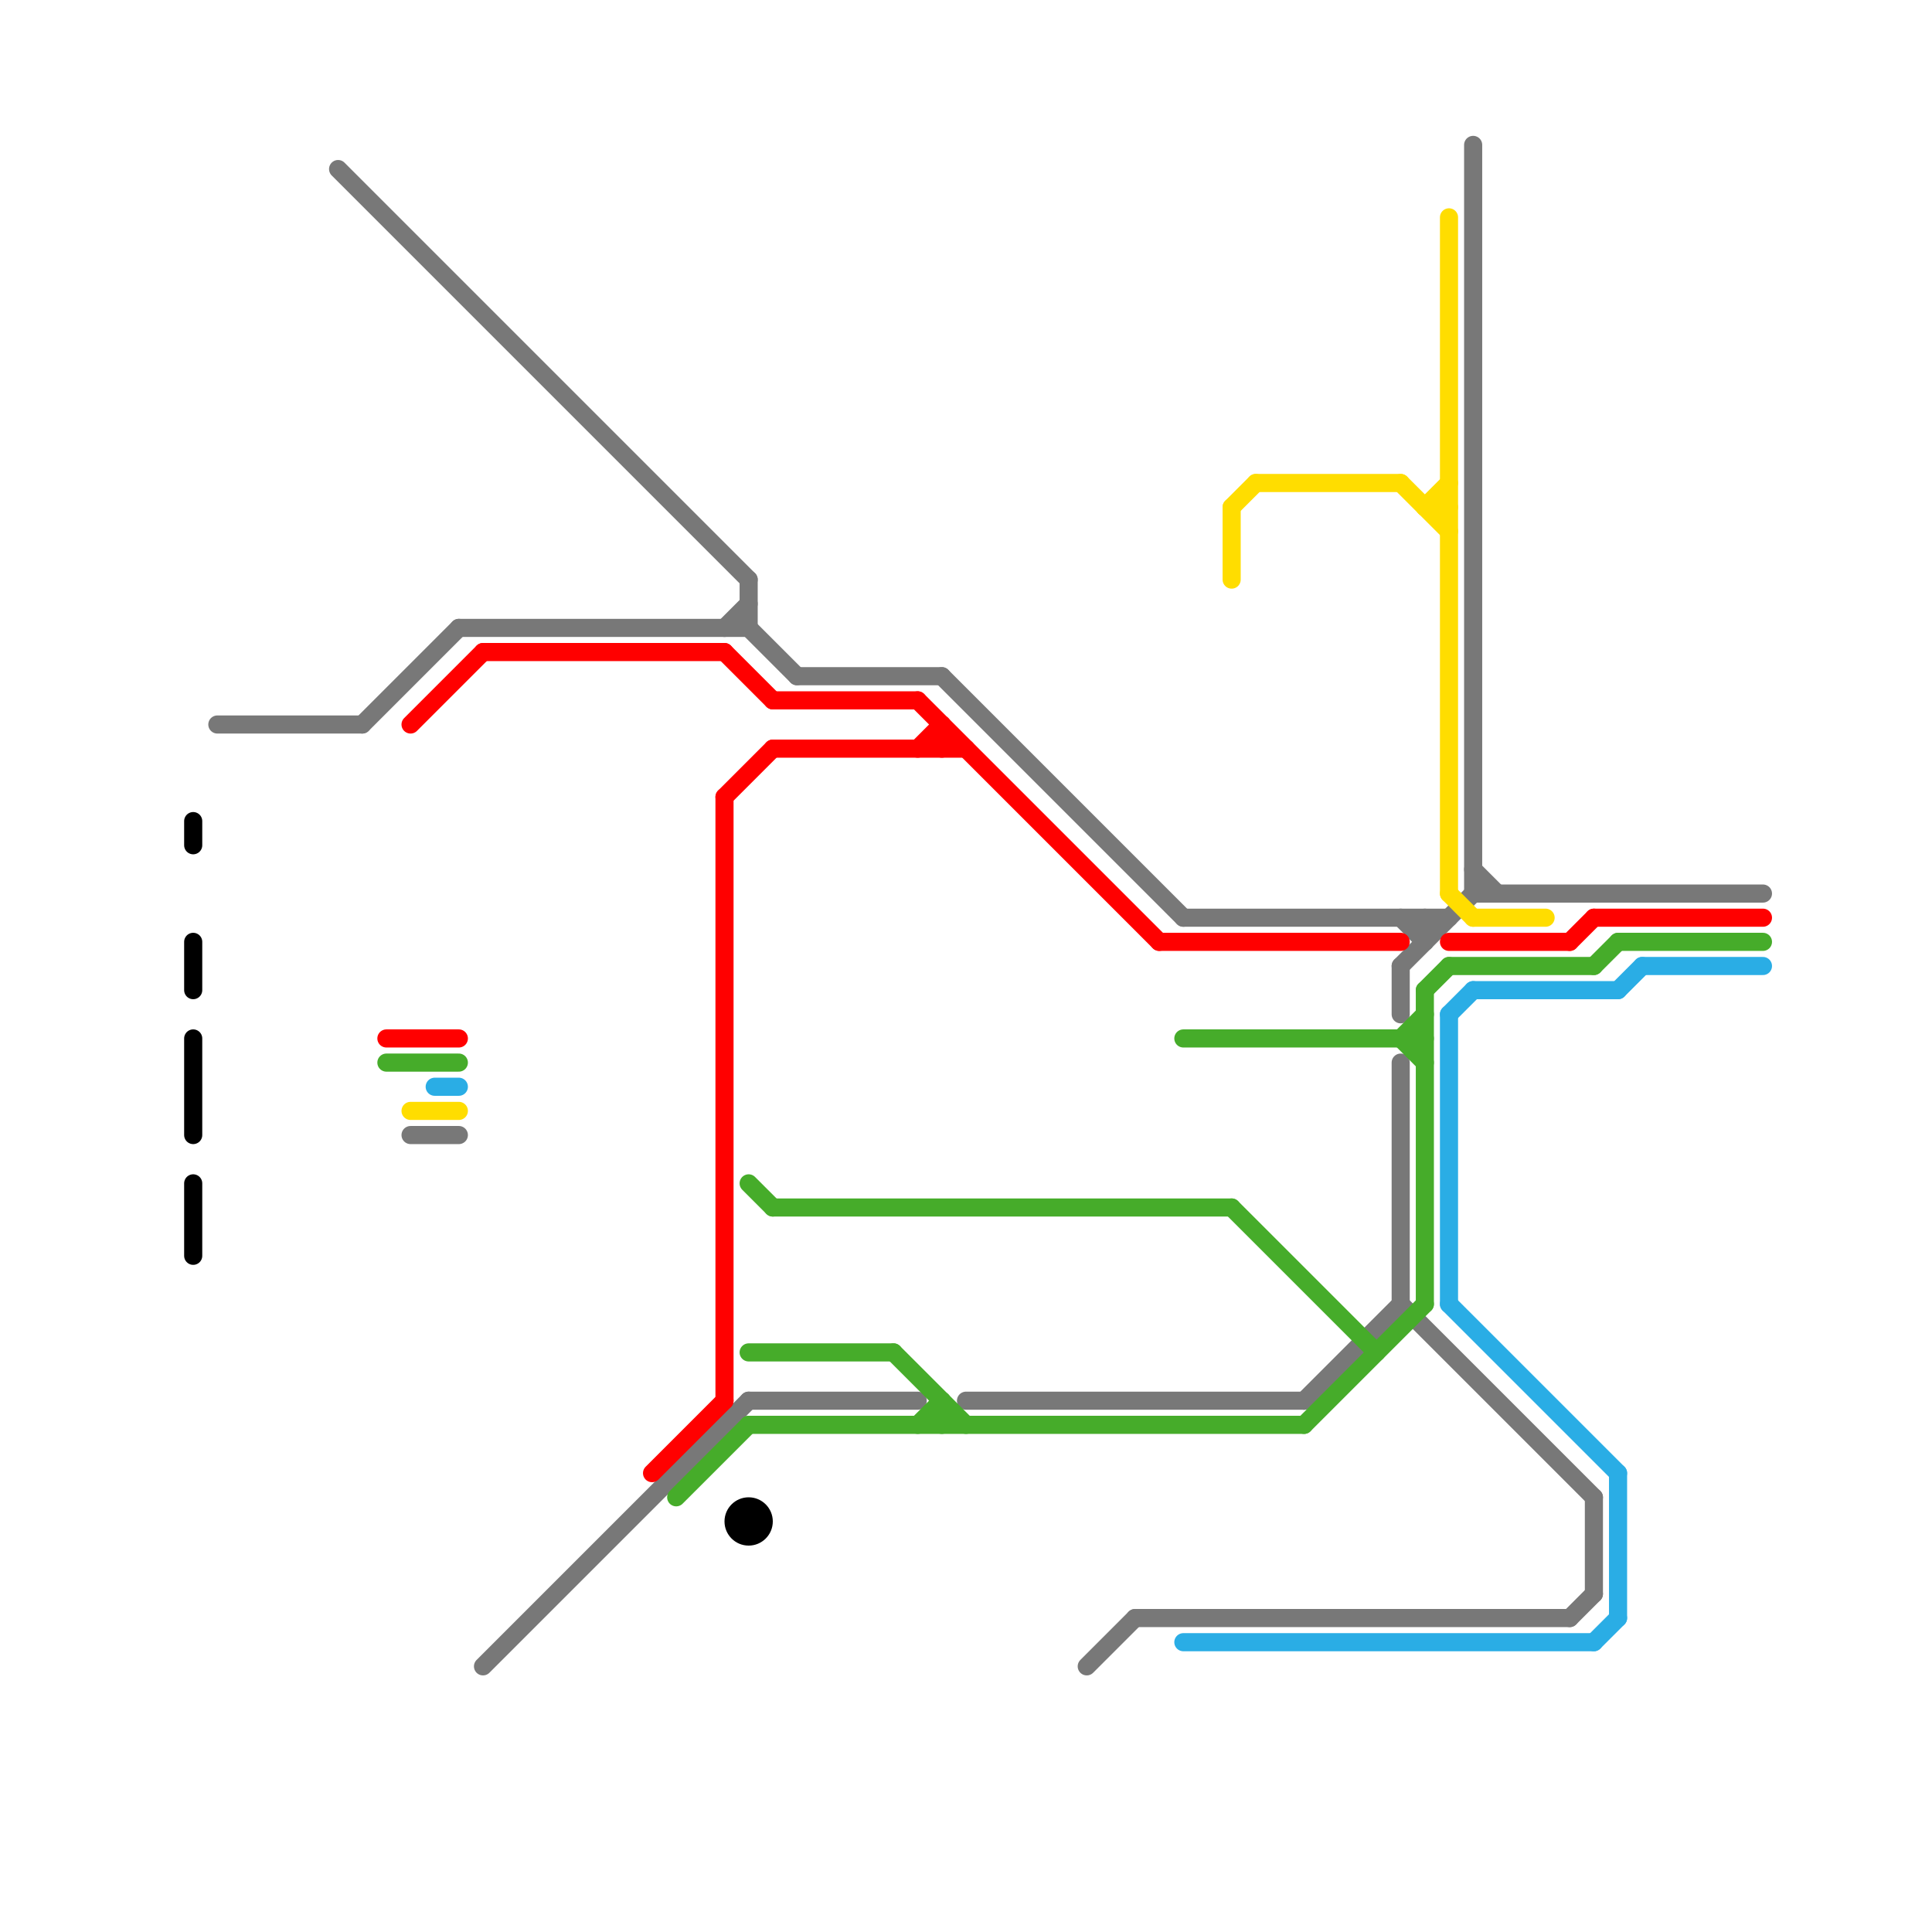 
<svg version="1.1" xmlns="http://www.w3.org/2000/svg" viewBox="0 0 80 80">
<style>text { font: 1px Helvetica; font-weight: 600; white-space: pre; dominant-baseline: central; } line { stroke-width: 0.75; fill: none; stroke-linecap: round; stroke-linejoin: round; } .c0 { stroke: #787878 } .c1 { stroke: #ff0000 } .c2 { stroke: #ffdd00 } .c3 { stroke: #2aade5 } .c4 { stroke: #46ac2a } .c5 { stroke: #000000 } .w2 { stroke-width: .75; }</style><defs><g id="ct-xf"><circle r="0.5" fill="#fff" stroke="#000" stroke-width="0.2"/></g><g id="ct"><circle r="0.5" fill="#fff" stroke="#000" stroke-width="0.1"/></g><g id="wm-xf"><circle r="1.2" fill="#000"/><circle r="0.9" fill="#fff"/><circle r="0.6" fill="#000"/><circle r="0.3" fill="#fff"/></g><g id="wm"><circle r="0.6" fill="#000"/><circle r="0.3" fill="#fff"/></g></defs><line class="c0 " x1="39" y1="28" x2="49" y2="38"/><line class="c0 " x1="40" y1="58" x2="54" y2="58"/><line class="c0 " x1="59" y1="38" x2="59" y2="39"/><line class="c0 " x1="58" y1="38" x2="59" y2="39"/><line class="c0 " x1="15" y1="30" x2="19" y2="26"/><line class="c0 " x1="58" y1="44" x2="58" y2="54"/><line class="c0 " x1="20" y1="69" x2="31" y2="58"/><line class="c0 " x1="49" y1="38" x2="60" y2="38"/><line class="c0 " x1="30" y1="26" x2="31" y2="25"/><line class="c0 " x1="31" y1="58" x2="38" y2="58"/><line class="c0 " x1="54" y1="58" x2="58" y2="54"/><line class="c0 " x1="58" y1="40" x2="58" y2="42"/><line class="c0 " x1="58" y1="54" x2="66" y2="62"/><line class="c0 " x1="45" y1="69" x2="47" y2="67"/><line class="c0 " x1="17" y1="47" x2="19" y2="47"/><line class="c0 " x1="9" y1="30" x2="15" y2="30"/><line class="c0 " x1="31" y1="24" x2="31" y2="26"/><line class="c0 " x1="14" y1="7" x2="31" y2="24"/><line class="c0 " x1="33" y1="28" x2="39" y2="28"/><line class="c0 " x1="47" y1="67" x2="65" y2="67"/><line class="c0 " x1="31" y1="26" x2="33" y2="28"/><line class="c0 " x1="19" y1="26" x2="31" y2="26"/><line class="c0 " x1="66" y1="62" x2="66" y2="66"/><line class="c0 " x1="65" y1="67" x2="66" y2="66"/><line class="c0 " x1="58" y1="40" x2="61" y2="37"/><line class="c0 " x1="61" y1="36" x2="62" y2="37"/><line class="c0 " x1="61" y1="37" x2="73" y2="37"/><line class="c0 " x1="61" y1="6" x2="61" y2="37"/><line class="c1 " x1="30" y1="33" x2="32" y2="31"/><line class="c1 " x1="38" y1="31" x2="39" y2="30"/><line class="c1 " x1="66" y1="38" x2="73" y2="38"/><line class="c1 " x1="65" y1="39" x2="66" y2="38"/><line class="c1 " x1="39" y1="30" x2="39" y2="31"/><line class="c1 " x1="48" y1="39" x2="58" y2="39"/><line class="c1 " x1="17" y1="30" x2="20" y2="27"/><line class="c1 " x1="27" y1="61" x2="30" y2="58"/><line class="c1 " x1="38" y1="29" x2="48" y2="39"/><line class="c1 " x1="60" y1="39" x2="65" y2="39"/><line class="c1 " x1="30" y1="27" x2="32" y2="29"/><line class="c1 " x1="32" y1="29" x2="38" y2="29"/><line class="c1 " x1="16" y1="43" x2="19" y2="43"/><line class="c1 " x1="20" y1="27" x2="30" y2="27"/><line class="c1 " x1="30" y1="33" x2="30" y2="58"/><line class="c1 " x1="32" y1="31" x2="40" y2="31"/><line class="c2 " x1="51" y1="21" x2="52" y2="20"/><line class="c2 " x1="59" y1="21" x2="60" y2="20"/><line class="c2 " x1="60" y1="9" x2="60" y2="37"/><line class="c2 " x1="52" y1="20" x2="58" y2="20"/><line class="c2 " x1="60" y1="37" x2="61" y2="38"/><line class="c2 " x1="17" y1="46" x2="19" y2="46"/><line class="c2 " x1="61" y1="38" x2="64" y2="38"/><line class="c2 " x1="58" y1="20" x2="60" y2="22"/><line class="c2 " x1="59" y1="21" x2="60" y2="21"/><line class="c2 " x1="51" y1="21" x2="51" y2="24"/><line class="c3 " x1="66" y1="68" x2="67" y2="67"/><line class="c3 " x1="49" y1="68" x2="66" y2="68"/><line class="c3 " x1="18" y1="45" x2="19" y2="45"/><line class="c3 " x1="60" y1="42" x2="61" y2="41"/><line class="c3 " x1="67" y1="61" x2="67" y2="67"/><line class="c3 " x1="67" y1="41" x2="68" y2="40"/><line class="c3 " x1="61" y1="41" x2="67" y2="41"/><line class="c3 " x1="60" y1="54" x2="67" y2="61"/><line class="c3 " x1="68" y1="40" x2="73" y2="40"/><line class="c3 " x1="60" y1="42" x2="60" y2="54"/><line class="c4 " x1="67" y1="39" x2="73" y2="39"/><line class="c4 " x1="59" y1="41" x2="60" y2="40"/><line class="c4 " x1="58" y1="43" x2="59" y2="44"/><line class="c4 " x1="32" y1="50" x2="51" y2="50"/><line class="c4 " x1="31" y1="59" x2="54" y2="59"/><line class="c4 " x1="54" y1="59" x2="59" y2="54"/><line class="c4 " x1="31" y1="49" x2="32" y2="50"/><line class="c4 " x1="16" y1="44" x2="19" y2="44"/><line class="c4 " x1="38" y1="59" x2="39" y2="58"/><line class="c4 " x1="51" y1="50" x2="57" y2="56"/><line class="c4 " x1="37" y1="56" x2="40" y2="59"/><line class="c4 " x1="28" y1="62" x2="31" y2="59"/><line class="c4 " x1="49" y1="43" x2="59" y2="43"/><line class="c4 " x1="31" y1="56" x2="37" y2="56"/><line class="c4 " x1="39" y1="58" x2="39" y2="59"/><line class="c4 " x1="58" y1="43" x2="59" y2="42"/><line class="c4 " x1="60" y1="40" x2="66" y2="40"/><line class="c4 " x1="66" y1="40" x2="67" y2="39"/><line class="c4 " x1="59" y1="41" x2="59" y2="54"/><line class="c5 " x1="8" y1="43" x2="8" y2="47"/><line class="c5 " x1="8" y1="39" x2="8" y2="41"/><line class="c5 " x1="8" y1="49" x2="8" y2="52"/><line class="c5 " x1="8" y1="34" x2="8" y2="35"/><circle cx="31" cy="63" r="1" fill="#000000" />
</svg>
